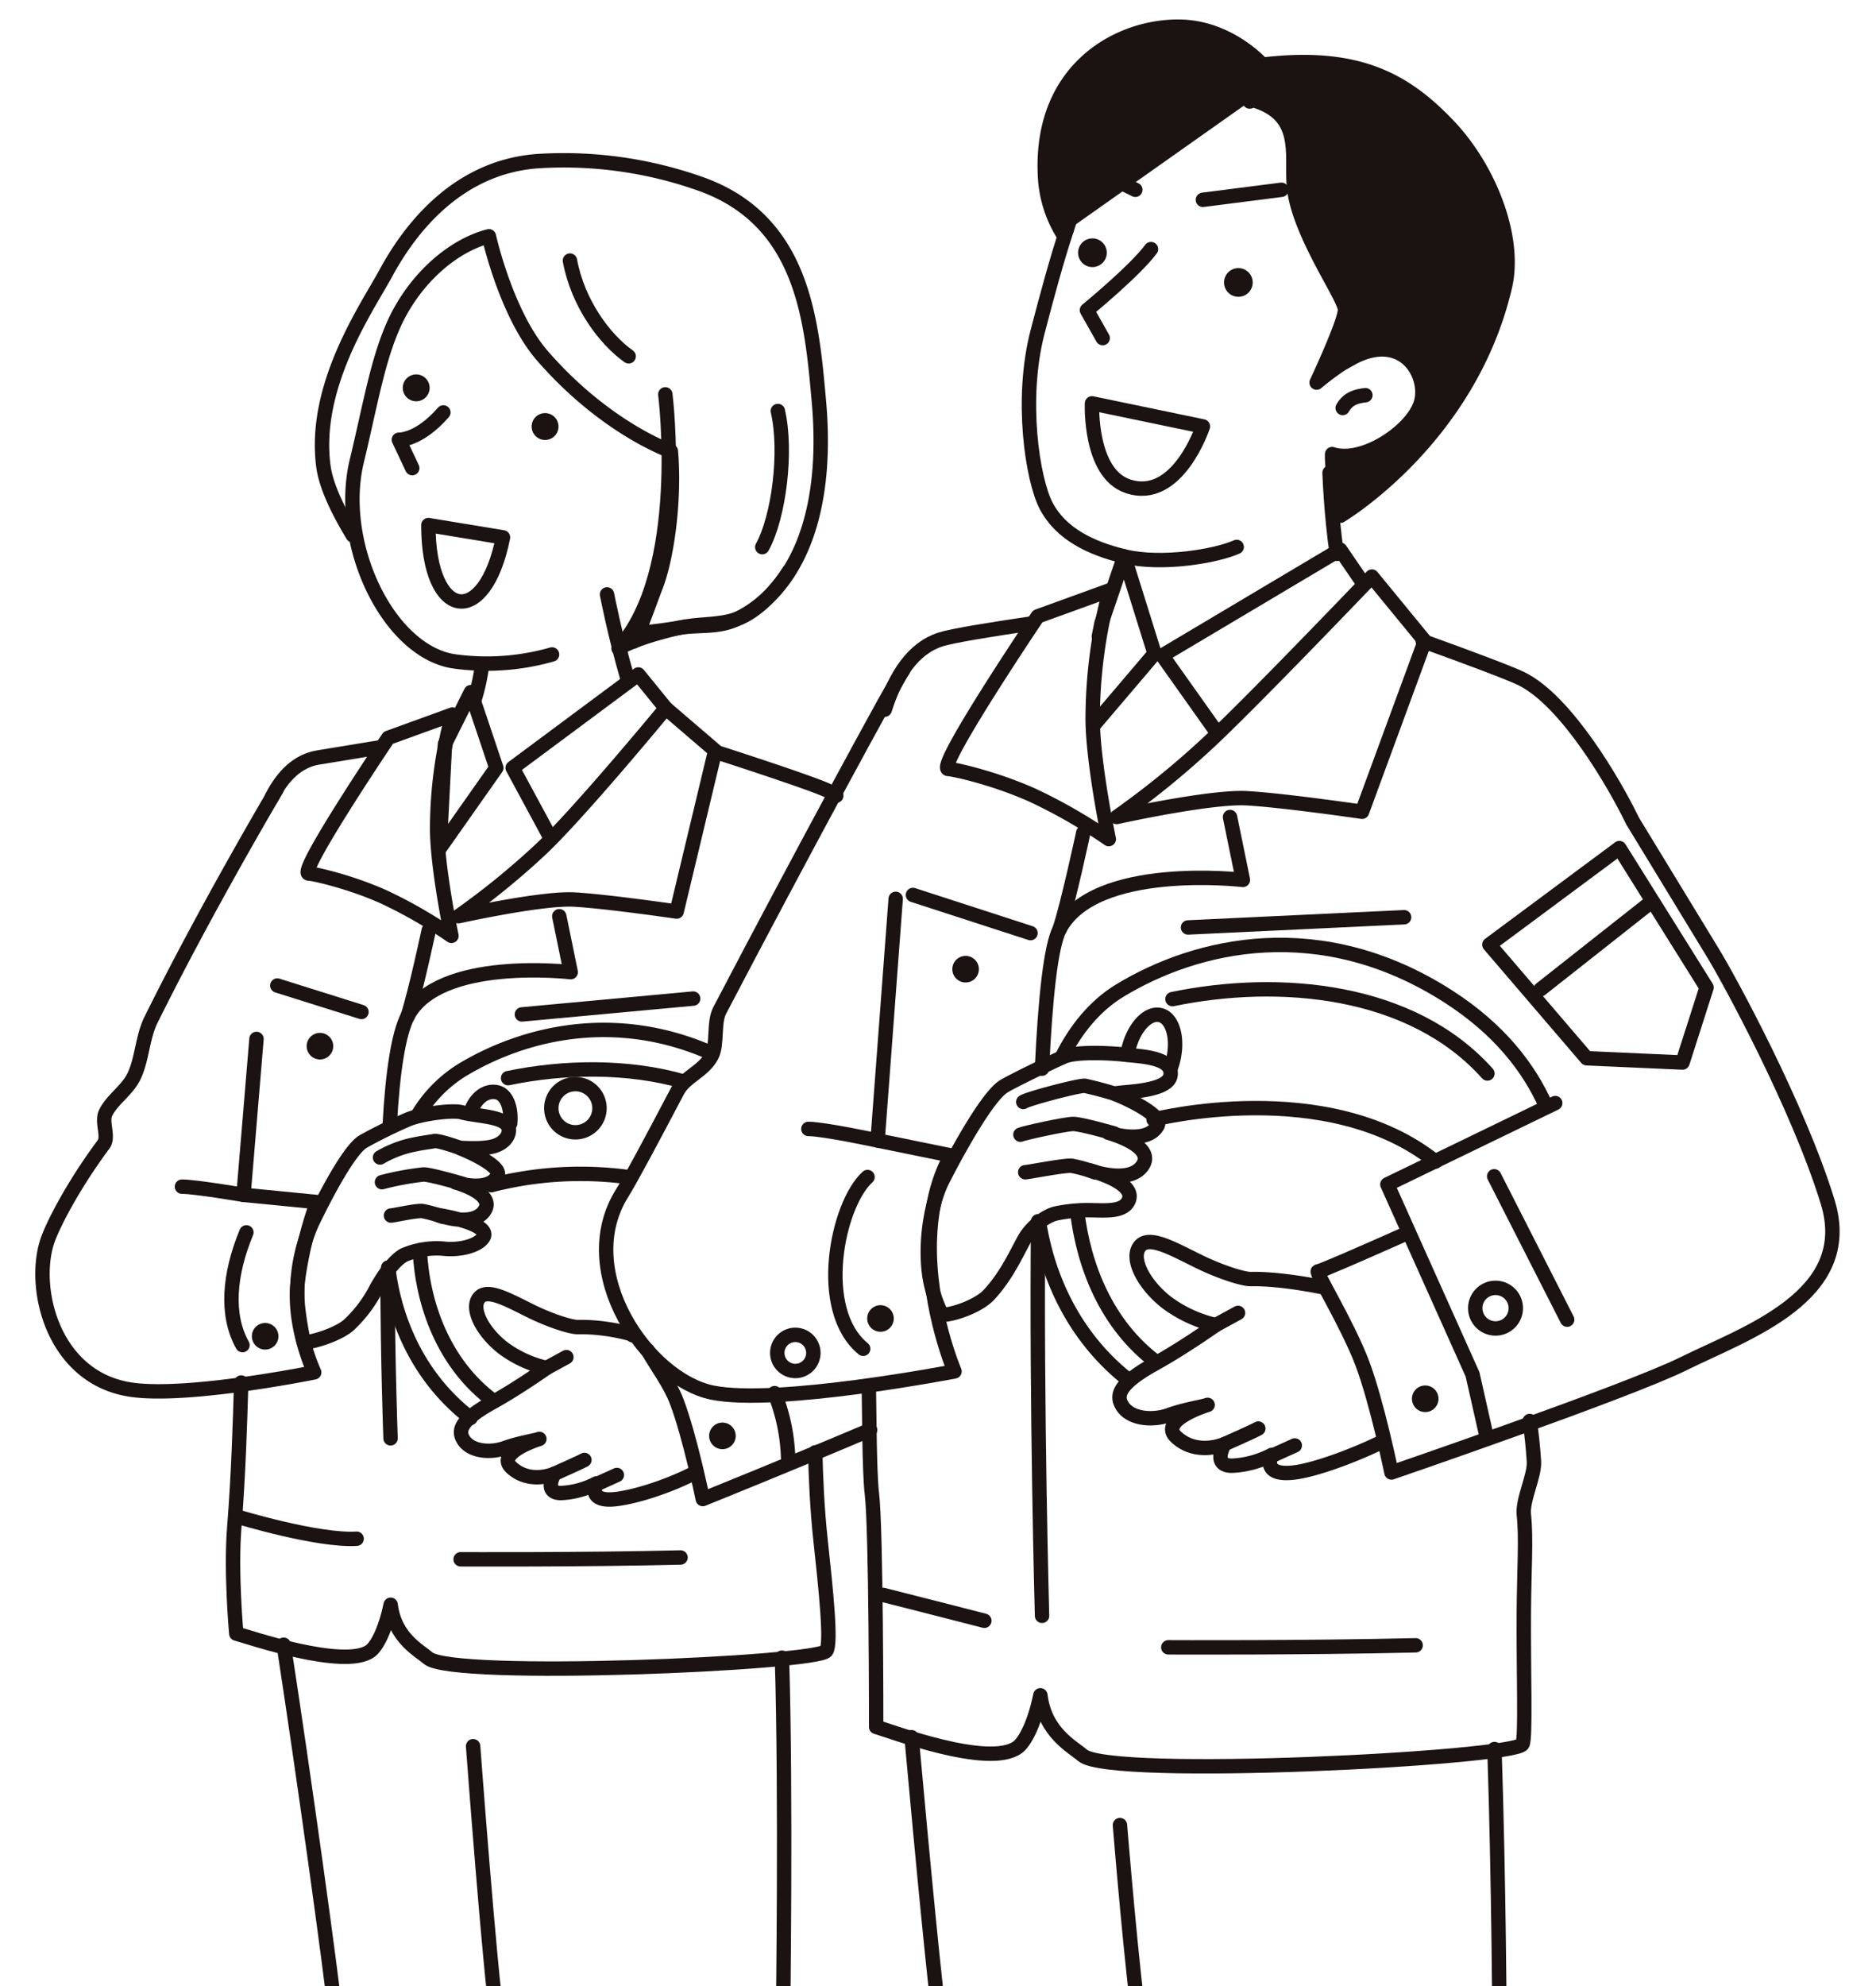 <svg xmlns="http://www.w3.org/2000/svg" xmlns:xlink="http://www.w3.org/1999/xlink" width="447" height="473" viewBox="0 0 447 473">
  <defs>
    <clipPath id="clip-path">
      <rect id="長方形_2347" data-name="長方形 2347" width="447" height="473" transform="translate(619 4130)" fill="#fff" stroke="#707070" stroke-width="1"/>
    </clipPath>
    <clipPath id="clip-path-2">
      <rect id="長方形_2890" data-name="長方形 2890" width="430.285" height="480.601" fill="none"/>
    </clipPath>
  </defs>
  <g id="マスクグループ_849" data-name="マスクグループ 849" transform="translate(-619 -4130)" clip-path="url(#clip-path)">
    <g id="グループ_1805" data-name="グループ 1805" transform="translate(627.225 4134.456)">
      <g id="グループ_1804" data-name="グループ 1804" clip-path="url(#clip-path-2)">
        <path id="パス_10689" data-name="パス 10689" d="M53.743,350.51c4.769,30.913,11.3,77.921,12.424,88.947l106.548.176s.766-53.539-.254-86.043" transform="translate(5.626 36.693)" fill="none" stroke="#1a1311" stroke-linecap="round" stroke-linejoin="round" stroke-width="3.431"/>
        <path id="パス_10690" data-name="パス 10690" d="M147.225,158.154c11.853,3.819,23.816,7.872,26.36,9.118a17.309,17.309,0,0,1,2.036,1.188" transform="translate(15.412 16.556)" fill="none" stroke="#1a1311" stroke-linecap="round" stroke-linejoin="round" stroke-width="3.431"/>
        <path id="パス_10691" data-name="パス 10691" d="M51.174,168.968c2.6-5.107,6.142-8.663,11.025-9.487l14.5-2.375" transform="translate(5.357 16.447)" fill="none" stroke="#1a1311" stroke-linecap="round" stroke-linejoin="round" stroke-width="3.431"/>
        <path id="パス_10692" data-name="パス 10692" d="M181.544,310.623c.133,5.99.457,13.48,1.253,20.816,1.328,12.234,2.63,24.668,1.375,26.466-2.1,3.006-88.924,6.795-94.863,1.718-2.2-1.885-7.971-4.815-8.936-12.717-1.339,6.444-3.455,10-4.812,11-6.154,4.534-29.244-3.409-31.965-4.125,0,0-1.357-14.6-.477-25.4.99-12.166,1.379-25.274,1.646-34.393" transform="translate(4.483 30.776)" fill="none" stroke="#1a1311" stroke-linecap="round" stroke-linejoin="round" stroke-width="3.431"/>
        <path id="パス_10693" data-name="パス 10693" d="M94.686,148.344a49.189,49.189,0,0,0,2.057-9.128" transform="translate(9.912 14.574)" fill="none" stroke="#1a1311" stroke-linecap="round" stroke-linejoin="round" stroke-width="3.431"/>
        <path id="パス_10694" data-name="パス 10694" d="M123.484,124.1s1.817,9.447,4.8,19.768" transform="translate(12.927 12.992)" fill="none" stroke="#1a1311" stroke-linecap="round" stroke-linejoin="round" stroke-width="3.431"/>
        <line id="線_777" data-name="線 777" y1="3.77" x2="40.803" transform="translate(116.133 233.338)" fill="none" stroke="#1a1311" stroke-linecap="round" stroke-linejoin="round" stroke-width="3.431"/>
        <path id="パス_10695" data-name="パス 10695" d="M122.948,235.4a5.74,5.74,0,1,1-5.742-5.741,5.741,5.741,0,0,1,5.742,5.741Z" transform="translate(11.669 24.042)" fill="none" stroke="#1a1311" stroke-linecap="round" stroke-linejoin="round" stroke-width="3.431"/>
        <line id="線_778" data-name="線 778" x2="20.047" y2="6.3" transform="translate(57.855 230.229)" fill="none" stroke="#1a1311" stroke-linecap="round" stroke-linejoin="round" stroke-width="3.431"/>
        <path id="パス_10696" data-name="パス 10696" d="M91.906,332.134s28.924.144,52.406-.43" transform="translate(9.621 34.724)" fill="none" stroke="#1a1311" stroke-linecap="round" stroke-linejoin="round" stroke-width="3.431"/>
        <path id="パス_10697" data-name="パス 10697" d="M44.074,322.993s18.9,5.728,28.063,5.156" transform="translate(4.614 33.813)" fill="none" stroke="#1a1311" stroke-linecap="round" stroke-linejoin="round" stroke-width="3.431"/>
        <path id="パス_10698" data-name="パス 10698" d="M94.6,372.383s4.069,54.65,5.787,64.96" transform="translate(9.903 38.983)" fill="none" stroke="#1a1311" stroke-linecap="round" stroke-linejoin="round" stroke-width="3.431"/>
        <path id="パス_10699" data-name="パス 10699" d="M168.805,288.015a4.3,4.3,0,1,1-4.3-4.3,4.3,4.3,0,0,1,4.3,4.3Z" transform="translate(16.772 29.701)" fill="none" stroke="#1a1311" stroke-linecap="round" stroke-linejoin="round" stroke-width="3.431"/>
        <path id="パス_10700" data-name="パス 10700" d="M76.138,270.354c.033,21.118.728,39.4.728,39.4" transform="translate(7.971 28.302)" fill="none" stroke="#1a1311" stroke-linecap="round" stroke-linejoin="round" stroke-width="3.431"/>
        <path id="パス_10701" data-name="パス 10701" d="M117.013,193.472l2.727,13.315S88.266,203.095,80.9,217.248c-2.16,4.149-3.6,13.262-4.277,25.834" transform="translate(8.021 20.254)" fill="none" stroke="#1a1311" stroke-linecap="round" stroke-linejoin="round" stroke-width="3.431"/>
        <path id="パス_10702" data-name="パス 10702" d="M139.615,149.4l-6.549-8.043-29.933,22.235,8.562,15.858" transform="translate(10.797 14.798)" fill="none" stroke="#1a1311" stroke-linecap="round" stroke-linejoin="round" stroke-width="3.431"/>
        <path id="パス_10703" data-name="パス 10703" d="M94.82,145.163l6.065,18.035L87.372,182.391l1.292-24.915Z" transform="translate(9.147 15.196)" fill="none" stroke="#1a1311" stroke-linecap="round" stroke-linejoin="round" stroke-width="3.431"/>
        <path id="パス_10704" data-name="パス 10704" d="M143.432,197.051l9.183-38.319-11.778-10.093s-21.052,25.517-30.073,33.859a184.416,184.416,0,0,1-19.307,15.661s19.826-4.393,27.557-3.965S143.432,197.051,143.432,197.051Z" transform="translate(9.574 15.56)" fill="none" stroke="#1a1311" stroke-linecap="round" stroke-linejoin="round" stroke-width="3.431"/>
        <path id="パス_10705" data-name="パス 10705" d="M89.766,177.553A105.226,105.226,0,0,1,93.4,150l-15.273,5.537s-21.811,32.351-18.94,32.32c.9-.009,9.569,1.842,17.83,5.548a111.255,111.255,0,0,1,16.159,9.289S89.883,186.992,89.766,177.553Z" transform="translate(6.169 15.703)" fill="none" stroke="#1a1311" stroke-linecap="round" stroke-linejoin="round" stroke-width="3.431"/>
        <path id="パス_10706" data-name="パス 10706" d="M85.512,196.487s-3.163,14.83-5.017,20.446" transform="translate(8.427 20.569)" fill="none" stroke="#1a1311" stroke-linecap="round" stroke-linejoin="round" stroke-width="3.431"/>
        <path id="パス_10707" data-name="パス 10707" d="M82.55,238.5a31.93,31.93,0,0,1,10.392-10.789c14.342-8.748,36.277-14.528,59.609-4.251" transform="translate(8.642 22.82)" fill="none" stroke="#1a1311" stroke-linecap="round" stroke-linejoin="round" stroke-width="3.431"/>
        <path id="パス_10708" data-name="パス 10708" d="M95.907,305.034C84.1,295.962,77.941,282.66,76.278,269.209" transform="translate(7.985 28.182)" fill="none" stroke="#1a1311" stroke-linecap="round" stroke-linejoin="round" stroke-width="3.431"/>
        <path id="パス_10709" data-name="パス 10709" d="M83.109,265.488c.578,12.483,5.52,27.01,17.553,35.881" transform="translate(8.7 27.793)" fill="none" stroke="#1a1311" stroke-linecap="round" stroke-linejoin="round" stroke-width="3.431"/>
        <path id="パス_10710" data-name="パス 10710" d="M98.517,251.7a85.287,85.287,0,0,1,32.889-1.89" transform="translate(10.313 26.066)" fill="none" stroke="#1a1311" stroke-linecap="round" stroke-linejoin="round" stroke-width="3.431"/>
        <path id="パス_10711" data-name="パス 10711" d="M102.146,228.569c13.33-2.756,28.461-3.031,41.929.831" transform="translate(10.693 23.711)" fill="none" stroke="#1a1311" stroke-linecap="round" stroke-linejoin="round" stroke-width="3.431"/>
        <path id="パス_10712" data-name="パス 10712" d="M94,236.3c1.312-3.89,4.054-5.421,6.41-4.856,2.214.529,3.433,3.651,3.09,7.395" transform="translate(9.84 24.217)" fill="none" stroke="#1a1311" stroke-linecap="round" stroke-linejoin="round" stroke-width="3.431"/>
        <path id="パス_10713" data-name="パス 10713" d="M132.856,284.719c1.07-.01-5.924-2.09-13.036-1.94-1.57.034-6.451-1.464-11.311-3.869-5.766-2.853-10.747-5.673-12.458-2.72-1.574,2.72,1.325,7.982,6.014,11.6a27.818,27.818,0,0,0,10.31,4.725s-6.7,4.759-12.874,8.179-8.176,5.877-7.315,8.144c1.359,3.579,6.63,4.062,10.309,2.722,3.337-1.215,7.5-1.837,8.161-2.147,0,0-10.6,3.251-6.586,6.871,4.439,4.01,10.166,1.433,10.166,1.433s-2.721,4.581,1.575,4.581a20.119,20.119,0,0,0,8.451-2.286s-2.434,4.582,4.726,3.722c4.628-.556,12.354-2.976,18.712-6.253" transform="translate(9.631 28.782)" fill="none" stroke="#1a1311" stroke-linecap="round" stroke-linejoin="round" stroke-width="3.431"/>
        <line id="線_779" data-name="線 779" x1="4.726" y2="2.577" transform="translate(122.002 318.719)" fill="none" stroke="#1a1311" stroke-linecap="round" stroke-linejoin="round" stroke-width="3.431"/>
        <path id="パス_10714" data-name="パス 10714" d="M132.228,287.036c2.477,4.25,5.361,8.023,6.957,12.23,3.151,8.305,6.2,23.2,6.2,23.2s22.435-9.046,39.87-16.458" transform="translate(13.842 30.048)" fill="none" stroke="#1a1311" stroke-linecap="round" stroke-linejoin="round" stroke-width="3.431"/>
        <path id="パス_10715" data-name="パス 10715" d="M159.634,296.278a45.051,45.051,0,0,1,3.219,15.384" transform="translate(16.711 31.016)" fill="none" stroke="#1a1311" stroke-linecap="round" stroke-linejoin="round" stroke-width="3.431"/>
        <path id="パス_10716" data-name="パス 10716" d="M112.127,313.973s6.158-2.721,7.158-3.294" transform="translate(11.738 32.523)" fill="none" stroke="#1a1311" stroke-linecap="round" stroke-linejoin="round" stroke-width="3.431"/>
        <path id="パス_10717" data-name="パス 10717" d="M120.163,316.641s4.44-2,6.014-2.72" transform="translate(12.579 32.863)" fill="none" stroke="#1a1311" stroke-linecap="round" stroke-linejoin="round" stroke-width="3.431"/>
        <path id="パス_10718" data-name="パス 10718" d="M136.763,143.17q5.112-.472,10.19-1.292c4.907-.858,9.359.092,14.018-2.163C173.728,133.541,183,116.947,180.4,87.867c-1.72-19.259-3.712-43.062-28.2-51.732a97.594,97.594,0,0,0-38.8-5.414c-20.236,1.463-31.373,17.8-36.2,26.706-4.393,8.113-17.447,26.728-14.849,46.032.626,4.65,3.494,10.6,7.007,16.379" transform="translate(6.492 3.195)" fill="none" stroke="#1a1311" stroke-linecap="round" stroke-linejoin="round" stroke-width="3.431"/>
        <path id="パス_10719" data-name="パス 10719" d="M135.573,143.37c.93-.964,4.419-10.936,5.156-12.77,2.769-6.878,4.708-20.813,3.718-32.527,0,0-15.52-5.362-30.614-22.719C105.183,65.4,101.089,46.9,101.089,46.9c-8.811,2.287-17.509,10.159-22.265,20.136-4.2,8.816-6.019,20.21-9.2,33.331C64.786,120.323,77.289,146,92.97,148.146a56.551,56.551,0,0,0,23.159-1.665" transform="translate(7.178 4.91)" fill="none" stroke="#1a1311" stroke-linecap="round" stroke-linejoin="round" stroke-width="3.431"/>
        <path id="パス_10720" data-name="パス 10720" d="M113.619,88.033a3.2,3.2,0,1,1-3.368-3.012,3.2,3.2,0,0,1,3.368,3.012v0" transform="translate(11.226 8.9)" fill="#1a1311"/>
        <path id="パス_10721" data-name="パス 10721" d="M85.823,79.694a3.2,3.2,0,1,1-3.37-3.012h0a3.2,3.2,0,0,1,3.369,3.011h0" transform="translate(8.316 8.027)" fill="#1a1311"/>
        <path id="パス_10722" data-name="パス 10722" d="M89.189,84.873c-5.906,6.761-10.6,6.5-10.6,6.5l3.189,6.761" transform="translate(8.227 8.885)" fill="none" stroke="#1a1311" stroke-linecap="round" stroke-linejoin="round" stroke-width="3.431"/>
        <path id="パス_10723" data-name="パス 10723" d="M84.95,109.152c-.006,22.818,13.466,24.6,17.779,2.931Z" transform="translate(8.893 11.427)" fill="none" stroke="#1a1311" stroke-linecap="round" stroke-linejoin="round" stroke-width="3.431"/>
        <path id="パス_10724" data-name="パス 10724" d="M137.116,80.976s5.353,42.323-11.144,60.5c0,0,3.652-2.435,14.284-4.879,4.981-1.146,9.49-.538,14.018-2.163,4.618-1.656,9.352-6.7,12.255-11.28" transform="translate(13.187 8.477)" fill="none" stroke="#1a1311" stroke-linecap="round" stroke-linejoin="round" stroke-width="3.431"/>
        <path id="パス_10725" data-name="パス 10725" d="M160.683,84.561c2.227,9.652.247,25.243-3.713,32.419" transform="translate(16.432 8.852)" fill="none" stroke="#1a1311" stroke-linecap="round" stroke-linejoin="round" stroke-width="3.431"/>
        <path id="パス_10726" data-name="パス 10726" d="M115.488,52.136c1.865,10.141,8.252,18.742,13.991,22.8" transform="translate(12.09 5.458)" fill="none" stroke="#1a1311" stroke-linecap="round" stroke-linejoin="round" stroke-width="3.431"/>
        <path id="パス_10727" data-name="パス 10727" d="M61.869,218.618a3.165,3.165,0,1,1-3.166,3.166,3.166,3.166,0,0,1,3.166-3.166" transform="translate(6.145 22.886)" fill="#1a1311"/>
        <path id="パス_10728" data-name="パス 10728" d="M146.5,303.492a3.166,3.166,0,1,1-.12,4.475,3.165,3.165,0,0,1,.12-4.475" transform="translate(15.233 31.68)" fill="#1a1311"/>
        <path id="パス_10729" data-name="パス 10729" d="M57.524,166.1s-16.788,28.3-29.972,54.962c-2.041,4.127-2.088,9.408-4.054,13.434-1.642,3.368-5.213,5.511-6.739,8.685-1.052,2.187.873,5.647-.479,7.47-7.905,10.655-12.374,19.936-13.4,23.027-3.778,11.343,1.374,32.652,19.935,35.4,13.536,2.005,43.646-4.124,43.646-4.124s-5.5-11.686-3.778-22.685A90.3,90.3,0,0,1,67.145,264.4l-17.529-1.718,3.093-37.121" transform="translate(0.18 17.388)" fill="none" stroke="#1a1311" stroke-linecap="round" stroke-linejoin="round" stroke-width="3.431"/>
        <path id="パス_10730" data-name="パス 10730" d="M60.209,262.094c.623-1.274,7.967-16.715,12.068-19.324a119.655,119.655,0,0,1,10.846-5.347c3.459-1.383,10.616-2.252,12.678-1.68,4.125,1.146,11.9.825,11.258,4.747-.26,1.591-1.842,3.028-4.231,3.5-3.517.7-8.089.01-7.064.419,1.718.687,9.878,4.259,8.593,6.531-2.287,4.048-9.93,1.528-9.93,1.528s9.585,2.6,6.836,6.721-11,1.031-11,1.031,13.06,2.025,10.654,5.462c-1.273,1.818-5.442,3.036-9.7,2.52a19.99,19.99,0,0,0-9.089,1.529c-2.131,1.116-4.761,4.573-6.644,8.019a31.431,31.431,0,0,1-6.264,8.4c-2.35,2.386-9.111,4.486-11,4.354a80.344,80.344,0,0,1-1.375-8.326A40.383,40.383,0,0,1,60.209,262.094Z" transform="translate(5.934 24.66)" fill="none" stroke="#1a1311" stroke-linecap="round" stroke-linejoin="round" stroke-width="3.431"/>
        <path id="パス_10731" data-name="パス 10731" d="M95.461,244.242s-6.874-2.6-8.1-2.287c-.611.152-3.227.42-6.186,1.146a26.92,26.92,0,0,0-6.646,2.75" transform="translate(7.802 25.326)" fill="none" stroke="#1a1311" stroke-linecap="round" stroke-linejoin="round" stroke-width="3.431"/>
        <path id="パス_10732" data-name="パス 10732" d="M74.944,250.973a68.521,68.521,0,0,1,9.929-1.834c1.68,0,9.246,2.216,9.246,2.216" transform="translate(7.846 26.081)" fill="none" stroke="#1a1311" stroke-linecap="round" stroke-linejoin="round" stroke-width="3.431"/>
        <path id="パス_10733" data-name="パス 10733" d="M76.883,258.093c.612,0,5.959-1.223,7.486-1.069a30.8,30.8,0,0,1,4.888,1.374" transform="translate(8.049 26.905)" fill="none" stroke="#1a1311" stroke-linecap="round" stroke-linejoin="round" stroke-width="3.431"/>
        <path id="パス_10734" data-name="パス 10734" d="M46.469,253.716s-11.458-1.948-14.665-1.948" transform="translate(3.329 26.356)" fill="none" stroke="#1a1311" stroke-linecap="round" stroke-linejoin="round" stroke-width="3.431"/>
        <path id="パス_10735" data-name="パス 10735" d="M46.038,261.622c-4.124,9.968-4.963,19.669-.935,26.844" transform="translate(4.447 27.388)" fill="none" stroke="#1a1311" stroke-linecap="round" stroke-linejoin="round" stroke-width="3.431"/>
        <path id="パス_10736" data-name="パス 10736" d="M50.046,281.155a3.165,3.165,0,1,1-3.166,3.166,3.166,3.166,0,0,1,3.166-3.166" transform="translate(4.908 29.433)" fill="#1a1311"/>
        <path id="パス_10737" data-name="パス 10737" d="M189.176,370.449c2.744,30.377,5.678,60.647,6.927,69.278l133.178.2s-.191-35.875-1.223-66.661" transform="translate(19.804 38.78)" fill="none" stroke="#1a1311" stroke-linecap="round" stroke-linejoin="round" stroke-width="3.431"/>
        <path id="パス_10738" data-name="パス 10738" d="M337.427,303.056q.7,4.781,1.005,9.613c.214,3.439-2.794,9.137-2.406,12.716.609,5.608.078,12.771,0,22.686-.114,14.407.5,30.765-.342,31.964-2.362,3.38-98.123,8.351-104.8,2.639-2.48-2.119-8.966-5.415-10.052-14.3-1.5,7.246-3.885,11.246-5.411,12.369-6.922,5.1-30.658-4.027-33.717-4.831,0,0,.02-47.24-1.031-55.676-.6-4.811-.616-20.713-.717-25.322" transform="translate(18.839 30.873)" fill="none" stroke="#1a1311" stroke-linecap="round" stroke-linejoin="round" stroke-width="3.431"/>
        <path id="パス_10739" data-name="パス 10739" d="M183.383,150.888c2.6-8.218,6.745-14.591,13.276-16.711,2.688-.872,11.833-2.361,21.616-3.8" transform="translate(19.197 13.648)" fill="none" stroke="#1a1311" stroke-linecap="round" stroke-linejoin="round" stroke-width="3.431"/>
        <path id="パス_10740" data-name="パス 10740" d="M279.334,97.86s.314,9.634,1.713,19.338" transform="translate(29.242 10.244)" fill="none" stroke="#1a1311" stroke-linecap="round" stroke-linejoin="round" stroke-width="3.431"/>
        <path id="パス_10741" data-name="パス 10741" d="M331.8,233.747,291.8,253.117,312.1,298.369l3.321,14.721" transform="translate(30.548 24.47)" fill="none" stroke="#1a1311" stroke-linecap="round" stroke-linejoin="round" stroke-width="3.431"/>
        <line id="線_780" data-name="線 780" y1="2.434" x2="51.49" transform="translate(274.847 213.965)" fill="none" stroke="#1a1311" stroke-linecap="round" stroke-linejoin="round" stroke-width="3.431"/>
        <line id="線_781" data-name="線 781" x2="28.014" y2="9.083" transform="translate(209.304 208.663)" fill="none" stroke="#1a1311" stroke-linecap="round" stroke-linejoin="round" stroke-width="3.431"/>
        <path id="パス_10742" data-name="パス 10742" d="M244.547,351.116s32.53.161,58.94-.483" transform="translate(25.6 36.706)" fill="none" stroke="#1a1311" stroke-linecap="round" stroke-linejoin="round" stroke-width="3.431"/>
        <path id="パス_10743" data-name="パス 10743" d="M183.044,339.771c2.965.724,24.114,6.155,24.114,6.155" transform="translate(19.162 35.569)" fill="none" stroke="#1a1311" stroke-linecap="round" stroke-linejoin="round" stroke-width="3.431"/>
        <path id="パス_10744" data-name="パス 10744" d="M234.12,389.391s3.012,36.955,4.946,48.55" transform="translate(24.509 40.763)" fill="none" stroke="#1a1311" stroke-linecap="round" stroke-linejoin="round" stroke-width="3.431"/>
        <line id="線_782" data-name="線 782" x2="17.392" y2="34.139" transform="translate(347.796 275.654)" fill="none" stroke="#1a1311" stroke-linecap="round" stroke-linejoin="round" stroke-width="3.431"/>
        <path id="パス_10745" data-name="パス 10745" d="M320.418,278.416a4.832,4.832,0,1,1-4.833-4.831h0A4.831,4.831,0,0,1,320.418,278.416Z" transform="translate(32.531 28.64)" fill="none" stroke="#1a1311" stroke-linecap="round" stroke-linejoin="round" stroke-width="3.431"/>
        <path id="パス_10746" data-name="パス 10746" d="M216.48,259.23c-.44,44.673.933,93.951.933,93.951" transform="translate(22.653 27.137)" fill="none" stroke="#1a1311" stroke-linecap="round" stroke-linejoin="round" stroke-width="3.431"/>
        <path id="パス_10747" data-name="パス 10747" d="M262.109,172.086l3.068,14.975s-35.394-4.153-43.683,11.765c-2.112,4.056-3.419,16.658-4.193,33.188" transform="translate(22.748 18.015)" fill="none" stroke="#1a1311" stroke-linecap="round" stroke-linejoin="round" stroke-width="3.431"/>
        <path id="パス_10748" data-name="パス 10748" d="M291.289,122.717l-5.653-8.263-42.392,25.2,12.946,18.248" transform="translate(25.464 11.982)" fill="none" stroke="#1a1311" stroke-linecap="round" stroke-linejoin="round" stroke-width="3.431"/>
        <path id="パス_10749" data-name="パス 10749" d="M229.7,134.96l.625-3.167,5.414-15.891,7.23,23.146-14.617,17.175" transform="translate(23.905 12.133)" fill="none" stroke="#1a1311" stroke-linecap="round" stroke-linejoin="round" stroke-width="3.431"/>
        <path id="パス_10750" data-name="パス 10750" d="M291.88,176.257l14.948-40.644-12.6-15.352s-28.932,30.246-39.086,39.626A207.22,207.22,0,0,1,233.426,177.5s22.3-4.941,30.994-4.459S291.88,176.257,291.88,176.257Z" transform="translate(24.436 12.59)" fill="none" stroke="#1a1311" stroke-linecap="round" stroke-linejoin="round" stroke-width="3.431"/>
        <path id="パス_10751" data-name="パス 10751" d="M231.524,154.184a118.344,118.344,0,0,1,4.09-30.991l-17.178,6.227s-24.528,36.383-21.3,36.35c1.013-.011,10.761,2.069,20.052,6.239a124.915,124.915,0,0,1,18.173,10.45S231.657,164.8,231.524,154.184Z" transform="translate(20.606 12.896)" fill="none" stroke="#1a1311" stroke-linecap="round" stroke-linejoin="round" stroke-width="3.431"/>
        <path id="パス_10752" data-name="パス 10752" d="M226.74,175.478s-3.556,16.679-5.643,22.993" transform="translate(23.146 18.37)" fill="none" stroke="#1a1311" stroke-linecap="round" stroke-linejoin="round" stroke-width="3.431"/>
        <path id="パス_10753" data-name="パス 10753" d="M237.929,296.871c-11.964-9.389-18.666-22.678-21.093-36.4" transform="translate(22.699 27.267)" fill="none" stroke="#1a1311" stroke-linecap="round" stroke-linejoin="round" stroke-width="3.431"/>
        <path id="パス_10754" data-name="パス 10754" d="M221.531,226.5c3.388-6.834,8.056-12.419,13.761-15.9,18.435-11.245,48.021-18.128,78.363,1.32,12.082,7.745,19.208,16.947,23.288,26.1" transform="translate(23.191 20.901)" fill="none" stroke="#1a1311" stroke-linecap="round" stroke-linejoin="round" stroke-width="3.431"/>
        <path id="パス_10755" data-name="パス 10755" d="M224.9,257.148c1.555,12.986,6.967,26.92,18.819,35.815" transform="translate(23.544 26.92)" fill="none" stroke="#1a1311" stroke-linecap="round" stroke-linejoin="round" stroke-width="3.431"/>
        <path id="パス_10756" data-name="パス 10756" d="M241.366,237.544s41.41-10.555,67.165,10.016" transform="translate(25.267 24.584)" fill="none" stroke="#1a1311" stroke-linecap="round" stroke-linejoin="round" stroke-width="3.431"/>
        <path id="パス_10757" data-name="パス 10757" d="M245.447,211.56c25.561-5.285,57.008-2.456,75.043,17.714" transform="translate(25.695 21.903)" fill="none" stroke="#1a1311" stroke-linecap="round" stroke-linejoin="round" stroke-width="3.431"/>
        <path id="パス_10758" data-name="パス 10758" d="M235.731,224.212q.1-.64.256-1.291c1.242-5.191,4.626-8.829,7.568-8.128s4.319,5.478,3.081,10.669a17.151,17.151,0,0,1-.5,1.7" transform="translate(24.678 22.476)" fill="none" stroke="#1a1311" stroke-linecap="round" stroke-linejoin="round" stroke-width="3.431"/>
        <path id="パス_10759" data-name="パス 10759" d="M282.966,274.6c-.209-.057-.4-.1-.571-.143,0,0-9.824-2.093-17.071-1.932-1.768.039-7.258-1.644-12.722-4.348-6.487-3.21-12.087-6.382-14.011-3.06-1.772,3.06,1.491,8.978,6.761,13.044a31.272,31.272,0,0,0,11.595,5.314s-7.537,5.353-14.479,9.2-9.2,6.61-8.227,9.16c1.528,4.022,7.457,4.566,11.595,3.06,3.752-1.368,8.43-2.065,9.178-2.416,0,0-11.917,3.657-7.407,7.729,4.992,4.509,11.433,1.611,11.433,1.611s-3.06,5.153,1.771,5.153a22.626,22.626,0,0,0,9.5-2.577s-2.739,5.153,5.314,4.187c4.925-.591,14.187-3.953,21.229-7.431" transform="translate(24.499 27.606)" fill="none" stroke="#1a1311" stroke-linecap="round" stroke-linejoin="round" stroke-width="3.431"/>
        <line id="線_783" data-name="線 783" x1="5.315" y2="2.899" transform="translate(281.448 308.184)" fill="none" stroke="#1a1311" stroke-linecap="round" stroke-linejoin="round" stroke-width="3.431"/>
        <path id="パス_10760" data-name="パス 10760" d="M297.85,275.268c-11.671,5.193-20.654,9.088-20.993,8.976-.967-.323,6.967,12.472,10.51,21.813s6.978,26.087,6.978,26.087,56.215-19.276,69.583-25.9c14.777-7.326,41.243-16.04,34.369-38.495-6.951-22.708-23.793-53.617-27.5-59.576L351.861,177.1q-.282-.53-.51-1c-3.653-7.457-15.118-27.639-26.087-33.008-2.5-1.226-12.53-5.013-23.465-8.935" transform="translate(28.974 14.044)" fill="none" stroke="#1a1311" stroke-linecap="round" stroke-linejoin="round" stroke-width="3.431"/>
        <path id="パス_10761" data-name="パス 10761" d="M344.781,178.786,313.8,201.775l23.188,27.055,22.834,1.019,5.728-17.873Z" transform="translate(32.851 18.716)" fill="none" stroke="#1a1311" stroke-linecap="round" stroke-linejoin="round" stroke-width="3.431"/>
        <line id="線_784" data-name="線 784" y1="20.419" x2="25.897" transform="translate(358.861 210.702)" fill="none" stroke="#1a1311" stroke-linecap="round" stroke-linejoin="round" stroke-width="3.431"/>
        <path id="パス_10762" data-name="パス 10762" d="M300.267,294.626a3.165,3.165,0,1,1-3.166,3.166,3.166,3.166,0,0,1,3.166-3.166" transform="translate(31.102 30.843)" fill="#1a1311"/>
        <path id="パス_10763" data-name="パス 10763" d="M201.128,202.024a3.165,3.165,0,1,1-3.166,3.166,3.166,3.166,0,0,1,3.166-3.166" transform="translate(20.724 21.149)" fill="#1a1311"/>
        <path id="パス_10764" data-name="パス 10764" d="M256.672,307.61s6.925-3.059,8.053-3.7" transform="translate(26.87 31.815)" fill="none" stroke="#1a1311" stroke-linecap="round" stroke-linejoin="round" stroke-width="3.431"/>
        <path id="パス_10765" data-name="パス 10765" d="M265.711,310.611s4.992-2.255,6.761-3.06" transform="translate(27.816 32.196)" fill="none" stroke="#1a1311" stroke-linecap="round" stroke-linejoin="round" stroke-width="3.431"/>
        <path id="パス_10766" data-name="パス 10766" d="M266.736,19.54l2.993-8.771S262,1.969,250.252,1.722C235.8,1.412,216.834,11.569,217.944,36.9a28.729,28.729,0,0,0,4.241,14.1" transform="translate(22.811 0.18)" fill="#1a1311"/>
        <path id="パス_10767" data-name="パス 10767" d="M266.736,19.54l2.993-8.771S262,1.969,250.252,1.722C235.8,1.412,216.834,11.569,217.944,36.9a28.729,28.729,0,0,0,4.241,14.1" transform="translate(22.811 0.18)" fill="none" stroke="#1a1311" stroke-linecap="round" stroke-linejoin="round" stroke-width="3.431"/>
        <path id="パス_10768" data-name="パス 10768" d="M223.516,45.408c-2.447,7.368-4.679,15.662-6.957,24.372-4.218,16.136-1.193,35.279,2.015,41.425,3.527,6.761,10.68,10.152,18.618,12.078,8.982,2.181,22.036-.106,26.8-2.25" transform="translate(22.454 4.754)" fill="none" stroke="#1a1311" stroke-linecap="round" stroke-linejoin="round" stroke-width="3.431"/>
        <path id="パス_10769" data-name="パス 10769" d="M243.671,17.379c-6.25,2.725-10.789,7.683-15.283,16.653a108.978,108.978,0,0,0-5.727,14.309" transform="translate(23.309 1.819)" fill="none" stroke="#1a1311" stroke-linecap="round" stroke-linejoin="round" stroke-width="3.431"/>
        <path id="パス_10770" data-name="パス 10770" d="M228.093,82.917s-.7,16.574,8.492,19.716c11.9,4.067,17.935-14.225,17.935-14.225Z" transform="translate(23.877 8.68)" fill="none" stroke="#1a1311" stroke-linecap="round" stroke-linejoin="round" stroke-width="3.431"/>
        <path id="パス_10771" data-name="パス 10771" d="M283.934,102.7c-.167,4.665,1.992,14.665,1.992,14.665s30.694-18.18,39.187-54.582c2.736-11.723-3.778-28.157-13.5-38.33C301.427,13.785,290.2,7.22,267.289,9.969c-13.007,1.561-13.978,2.636-26.071,7.705,40.277-4.039,32.143,11.543,33.747,22.426S286.942,65.42,287,68.285s-6.761,17.386-6.761,17.386a69.636,69.636,0,0,1,5.966-4.46l2.715-1.513c12.292-6.427,18.393,4.756,16.007,11.277s-13.885,14.091-20.989,11.723" transform="translate(25.252 0.978)" fill="#1a1311"/>
        <path id="パス_10772" data-name="パス 10772" d="M283.934,102.7c-.167,4.665,1.992,14.665,1.992,14.665s30.694-18.18,39.187-54.582c2.736-11.723-3.778-28.157-13.5-38.33C301.427,13.785,290.2,7.22,267.289,9.969c-13.007,1.561-13.978,2.636-26.071,7.705,40.277-4.039,32.143,11.543,33.747,22.426S286.942,65.42,287,68.285s-6.761,17.386-6.761,17.386a69.636,69.636,0,0,1,5.966-4.46l2.715-1.513c12.292-6.427,18.393,4.756,16.007,11.277S291.038,105.065,283.934,102.7Z" transform="translate(25.252 0.978)" fill="none" stroke="#1a1311" stroke-linecap="round" stroke-linejoin="round" stroke-width="3.431"/>
        <path id="パス_10773" data-name="パス 10773" d="M242.26,49.666C238.417,54.858,227,64.207,227,64.207l3.753,6.65" transform="translate(23.764 5.199)" fill="none" stroke="#1a1311" stroke-linecap="round" stroke-linejoin="round" stroke-width="3.431"/>
        <path id="パス_10774" data-name="パス 10774" d="M263.4,57.059a3.416,3.416,0,1,1-3.537-3.292,3.416,3.416,0,0,1,3.537,3.292" transform="translate(26.859 5.628)" fill="#1a1311"/>
        <path id="パス_10775" data-name="パス 10775" d="M231.921,50.649a3.416,3.416,0,1,1-3.537-3.291A3.416,3.416,0,0,1,231.921,50.649Z" transform="translate(23.564 4.957)" fill="#1a1311"/>
        <path id="パス_10776" data-name="パス 10776" d="M282.159,84.2c1.4-2.451,3.636-2.829,5.413-3.046" transform="translate(29.538 8.496)" fill="none" stroke="#1a1311" stroke-linecap="round" stroke-linejoin="round" stroke-width="3.431"/>
        <line id="線_785" data-name="線 785" x1="6.356" y1="3.152" transform="translate(255.938 37.587)" fill="none" stroke="#1a1311" stroke-linecap="round" stroke-linejoin="round" stroke-width="3.431"/>
        <path id="パス_10777" data-name="パス 10777" d="M194.055,140.451c-1.613,2.062-25.132,45.51-43.717,81.044-1.5,2.883-.451,8.024-1.889,10.763-1.952,3.725-6.355,4.971-8.117,8.318-6.417,12.195-11.354,21.417-13.193,24.334-11.85,18.8,6.091,44.4,21.425,47.545s57.742-5.041,57.742-5.041-6.3-14.664-5.895-30.967c.337-13.508,5.111-20.443,5.111-20.443l-17.548-3.579,4.312-57.542" transform="translate(12.907 14.703)" fill="none" stroke="#1a1311" stroke-linecap="round" stroke-linejoin="round" stroke-width="3.431"/>
        <path id="パス_10778" data-name="パス 10778" d="M196.068,253.522c.713-1.456,9.954-19.6,14.645-22.582,1.922-1.223,11.477-5.831,14.341-7.091,3.181-1.4,12.177-.772,13.862-.573,4.206.5,12.316.571,11.584,5.057s-14.887,3.7-12.925,4.485,11.3,4.872,9.831,7.471c-2.623,4.63-11.7,1.661-11.7,1.661s11.306,3.057,8.161,7.774-12.581,1.18-12.581,1.18,11.181,2.815,9.232,7.2c-1.374,3.094-6.455,2.187-10.655,2.287a37.555,37.555,0,0,0-6.44.73c-2.7.517-6.145,3.38-7.655,6.029-1.92,3.386-4.275,8.849-8.55,13.41-2.621,2.8-9.025,4.872-11.183,4.718a31.761,31.761,0,0,1-2.972-9.262C191.943,268.3,193.326,259.123,196.068,253.522Z" transform="translate(20.17 23.341)" fill="none" stroke="#1a1311" stroke-linecap="round" stroke-linejoin="round" stroke-width="3.431"/>
        <path id="パス_10779" data-name="パス 10779" d="M236.531,232.39a85.016,85.016,0,0,0-8.578-2.363c-1.434-.148-13.805,3.145-14.678,3.844" transform="translate(22.327 24.08)" fill="none" stroke="#1a1311" stroke-linecap="round" stroke-linejoin="round" stroke-width="3.431"/>
        <path id="パス_10780" data-name="パス 10780" d="M212.651,240.805c.7-.349,10.649-2.558,12.571-2.558s9.784,2.273,9.784,2.273" transform="translate(22.261 24.941)" fill="none" stroke="#1a1311" stroke-linecap="round" stroke-linejoin="round" stroke-width="3.431"/>
        <path id="パス_10781" data-name="パス 10781" d="M213.688,248.8c.7,0,9.329-1.708,11.076-1.534a35.221,35.221,0,0,1,5.593,1.573" transform="translate(22.37 25.884)" fill="none" stroke="#1a1311" stroke-linecap="round" stroke-linejoin="round" stroke-width="3.431"/>
        <path id="パス_10782" data-name="パス 10782" d="M183.412,242.072s-12.825-2.75-16.5-2.75" transform="translate(17.474 25.053)" fill="none" stroke="#1a1311" stroke-linecap="round" stroke-linejoin="round" stroke-width="3.431"/>
        <path id="パス_10783" data-name="パス 10783" d="M180.4,249.693c-7.218,6.53-12.374,31.62-1.032,40.9" transform="translate(18.083 26.139)" fill="none" stroke="#1a1311" stroke-linecap="round" stroke-linejoin="round" stroke-width="3.431"/>
        <path id="パス_10784" data-name="パス 10784" d="M182.771,277.318a3.165,3.165,0,1,1-3.166,3.166,3.166,3.166,0,0,1,3.166-3.166" transform="translate(18.802 29.031)" fill="#1a1311"/>
        <line id="線_786" data-name="線 786" y1="2.389" x2="18.712" transform="translate(278.396 40.738)" fill="none" stroke="#1a1311" stroke-linecap="round" stroke-linejoin="round" stroke-width="3.431"/>
      </g>
    </g>
  </g>
</svg>
